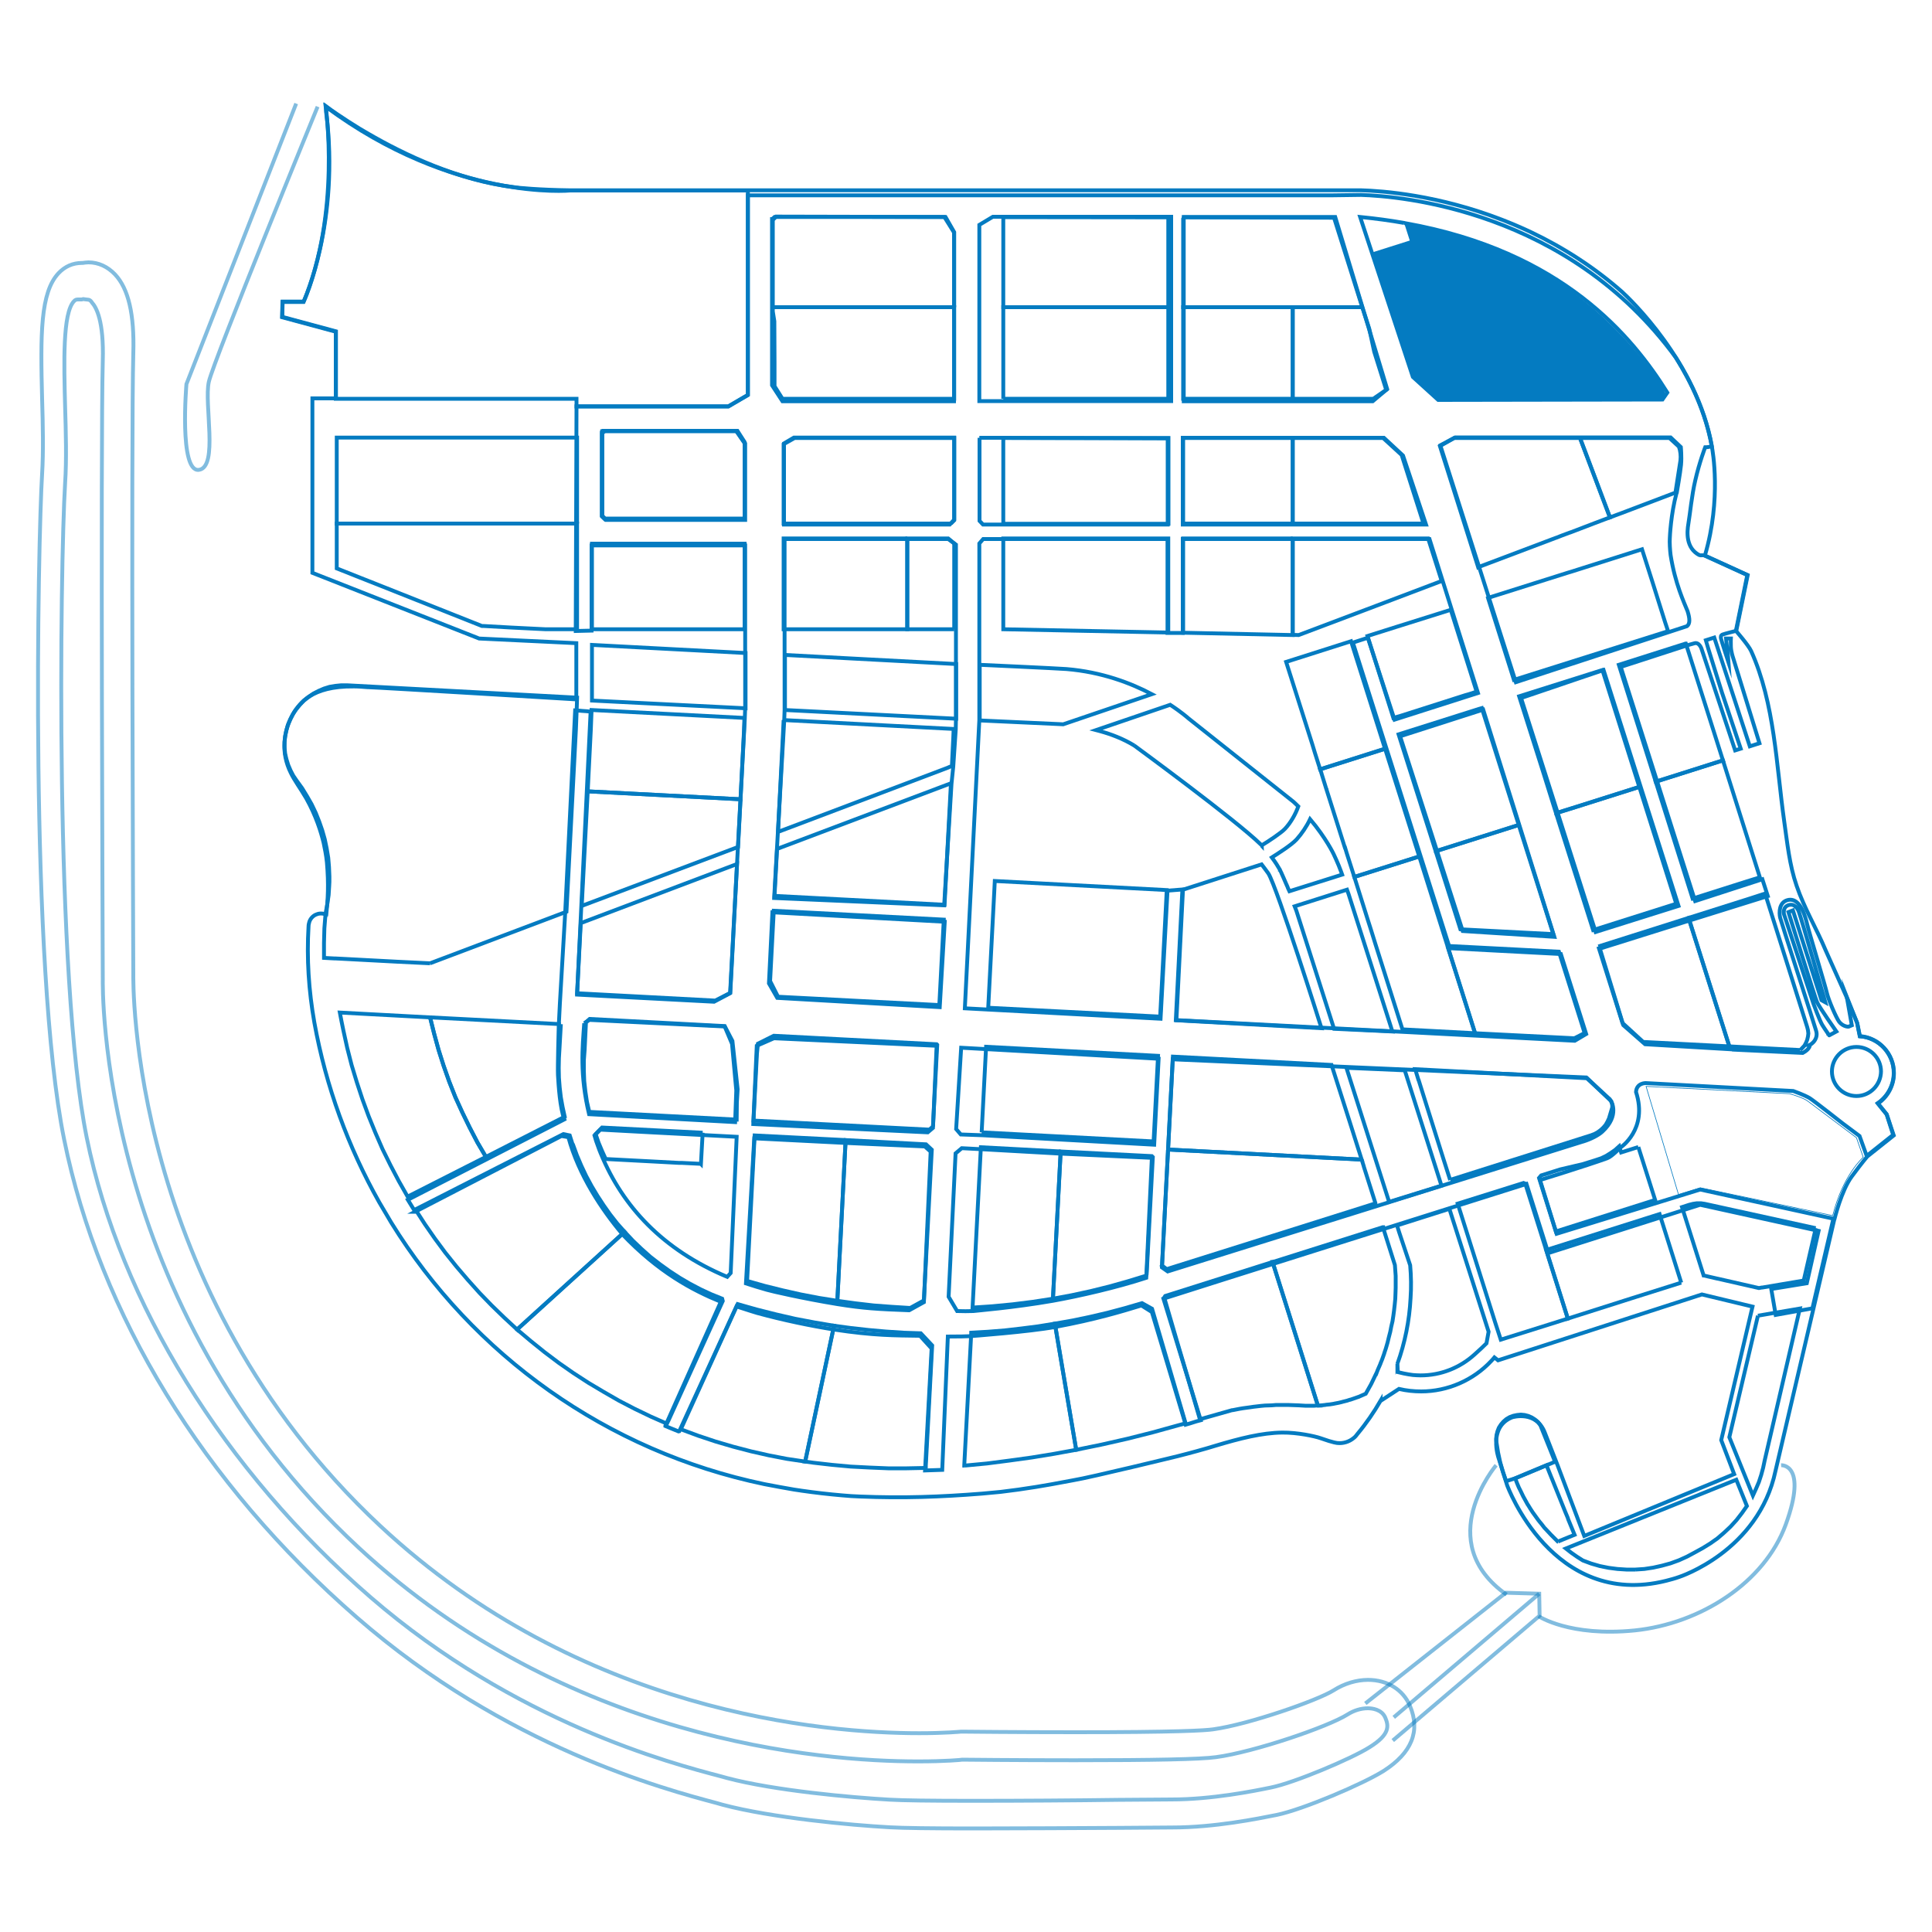 <?xml version="1.0" encoding="utf-8"?>
<!-- Generator: Adobe Illustrator 25.4.1, SVG Export Plug-In . SVG Version: 6.00 Build 0)  -->
<svg version="1.1" id="Layer_1" xmlns="http://www.w3.org/2000/svg" xmlns:xlink="http://www.w3.org/1999/xlink" x="0px" y="0px"
	 viewBox="0 0 1000 1000" style="enable-background:new 0 0 1000 1000;" xml:space="preserve">
<style type="text/css">
	.st0{fill:none;stroke:#047BC1;stroke-width:2;stroke-miterlimit:10;}
	.st1{fill:#047BC1;}
	.st2{opacity:0.5;fill:none;stroke:#047BC1;stroke-width:2;stroke-miterlimit:10;}
	.st3{fill:none;stroke:#047BC1;stroke-width:0.338;stroke-miterlimit:10;}
</style>
<g>
	<path class="st0" d="M976.6,576.9l-4.6-5.7c5-3.4,8.3-9.2,8.3-15.8c0-10-7.8-18.3-17.6-19c-0.8-4.1-1.4-6.9-1.4-6.9l-5.6-13.6
		c0,0-10.2-22.7-10.7-23.9c-4.7-11.3-11.2-22-15.1-33.6c-3.7-10.7-4.8-22.1-6.4-33.3c-4.1-29-4.9-61-17.1-88.1
		c-1.4-3.1-7.9-10.5-7.9-10.5l5.9-28.9l-22-10c0.1-0.2,0.1-0.2,0.1-0.2c8.6-29.3,3.9-54.3,3.6-56l0-0.1c0,0,0-0.1,0-0.1
		c-7.8-43.8-42.8-76.7-46.6-80.2c-14.2-12.5-30.3-22.9-47.4-31c-4.7-2.2-9.6-4.3-14.5-6.2c-33.2-12.9-62.1-15-73-15.3h-14.9H311.4
		h-16.2c-16-0.2-27.6-1.3-29-1.6c-28.8-3.4-57-16.9-75.6-27.7c-3-1.7-6-3.5-8.9-5.4c-0.9-0.5-1.7-1.1-2.5-1.6l0,0
		c-6.8-4.4-10.5-7.2-10.5-7.2l0.1,3c7.3,57-11.6,98.1-11.6,98.1h-10.9l-0.2,7.9l27.8,7.5v34.7h-12.2v90.3l86.3,34l50.3,2.4v29.1
		c0,0-100.8-6.1-107.6-6.3c-0.1,0-0.3,0-0.4,0c-2.5-0.2-4.8-0.4-7-0.4c0,0-0.1,0-0.1,0c-22.5-0.3-28,9.3-30.8,13
		c-6,9.9-7.1,21.3-1.9,31.7c1.8,3.8,4.9,7.9,8,13.2c5.1,9.1,7.6,17.3,9,23c0.6,2.9,1.3,6.2,1.7,10.1c1,11.6,0.5,19.2-0.3,27
		c0,0-0.1,0-0.1,0.1c-0.3-0.1-0.5-0.2-0.5-0.2c-3.4-1.2-7.1,0.6-8.2,4c-0.2,0.7-0.4,1.5-0.4,2.3c-1,16.6,0.1,33.3,3,49.7
		c6,33.3,17.6,64.7,33.6,93.1c2,3.4,4.1,7,6.2,10.5c42.3,68.5,111.5,118.4,193.2,135.4c5,1,10.2,1.9,15.3,2.8
		c0.9,0.1,1.8,0.3,2.7,0.4c0.4,0.1,0.9,0.1,1.3,0.2c7,1,13.9,1.8,20.9,2.4c3.2,0.3,6.3,0.5,9.3,0.6c22.4,0.9,41.5,0.2,63-1.5
		c3.3-0.3,6.5-0.6,9.7-0.9c3.1-0.4,6.2-0.8,9.3-1.2c12.9-1.8,23.2-3.9,28.2-4.8c9.2-1.5,54.2-12.5,54.2-12.5s8-2,15.2-4.1
		c1.4-0.4,2.7-0.8,4-1.2c13-3.9,24.4-6.8,34.9-6.9c7.8-0.1,17,1.9,19.8,2.9c7,2.5,8.8,2.5,8.8,2.5v0h0c2.9,0.3,6-0.6,8.4-2.6
		c0.8-0.6,1.4-1.4,2-2.2c4.5-5.4,8.4-11.1,11.9-17.1c0,0,0,0.1,0,0.1l9.5-6.2c3.8,0.9,7.7,1.3,11.5,1.3c13.7,0,27-5.8,36.3-15.8
		c0.6-0.6,1.1-1.2,1.6-1.8l1.9,1.5L880.9,670l26.2,6.3l-16.2,69.1l6.7,17.6l-77.6,32l-13.8-36.6v0l-5.6-14.3
		c-0.3-0.8-0.6-1.6-0.9-2.3c-4.5-12.1-17-8.2-17-8.2c-12.6,5-7.1,20.9-7.1,20.9l4.5,14.3c0,0,23.4,64.1,82.3,49.4
		c2.3-0.6,4.6-1.2,6.8-2c0,0,41-13.3,49.8-54.9l19.6-83.8l10.8-46.2l0.1-0.2c0,0,3.6-15,9-22.2c5.3-7.2,8-10.3,8-10.3l0,0l13.7-10.9
		L976.6,576.9z M385.9,366.6l-79.5-4v-28.8l79.5,4.2V366.6z M494.9,372l-88.6-4.5v-28.5l88.6,4.7V372z M550.3,374.9l-1.9-0.1
		l-41.3-1.9v-0.4v-28.4c0,0,39.5,1.8,44.9,2.2c18.3,1.5,33.4,7.3,44.2,13L550.3,374.9z M587.1,385.9c-5.7-3.5-12-5.9-17.9-7.5
		l-1.9-0.5l38.4-13.1c6.1,4,9.4,7,9.4,7l54.4,43.2c0.9,0.8,1.7,1.6,2.5,2.4c-1.5,4.2-4,8.5-6.9,11.6c-2,2.1-8.3,6.3-12.1,8.6
		c-0.1-0.1-0.2-0.2-0.3-0.4C639.8,424.5,587.1,385.9,587.1,385.9 M652.9,437.6c0.1,0.1,0.2,0.3,0.3,0.4
		C653.2,437.8,653,437.7,652.9,437.6L652.9,437.6 M666.7,459.8c-0.1-0.2-0.1-0.3-0.2-0.5c-0.1-0.2-0.2-0.4-0.2-0.5c0,0,0,0,0,0
		c0,0,0,0,0,0c-0.1-0.2-0.2-0.5-0.3-0.7c0,0,0,0,0,0h0c0-0.1,0-0.1-0.1-0.2v0c0,0,0,0,0,0c-0.6-1.4-1.1-2.6-1.6-3.7c0,0,0,0,0,0
		c-0.1-0.3-0.3-0.6-0.4-0.9c0,0,0,0,0,0c0,0,0,0,0,0c-0.2-0.4-0.4-0.8-0.5-1.1c0,0,0,0,0,0c-0.1-0.2-0.2-0.3-0.2-0.5c0,0,0,0,0,0
		c-0.1-0.1-0.1-0.3-0.2-0.4c0,0,0,0,0,0c-0.1-0.2-0.2-0.3-0.2-0.4h0c0-0.1-0.1-0.2-0.2-0.3c0,0,0,0,0,0c0,0,0-0.1-0.1-0.1
		c0,0,0,0,0-0.1c0,0,0-0.1,0-0.1c0,0,0,0,0,0v0c0,0,0,0,0,0c0,0,0-0.1,0-0.1c-0.9-1.6-2.4-4-4.2-6.4c3.3-2.1,10-6.3,12.8-9.3
		c2.7-3,5.2-6.7,7-10.5c8.3,9.8,12.2,18.1,12.2,18.1s2.4,5,3.9,9.2l0.5,1.4l-27.3,8.6L666.7,459.8z M690.5,532.5L671,471.4l-0.9-2.3
		l27.1-8.6l0.8,2.2l22.7,71.2L690.5,532.5z M696.9,552.7l30.2,1.3l19,59.7l-27.1,8.4L696.9,552.7z M769.4,695.3
		c-1.5,1.5-3.5,3.4-6.2,5.8c-7.6,6.9-17.5,10.8-27.9,10.8c-1.3,0-2.7-0.1-4-0.2c0,0-3.5-0.4-7.8-1.5l-0.2-4.4c0,0,0,0,0,0.1
		c3.9-10.9,6.2-22.3,6.8-33.9c0.4-5.7,0.3-11.4-0.2-17.1l-5.7-17.1l-1.1-3.5l27.1-8.6l20.3,63.6L769.4,695.3z"/>
	<path class="st0" d="M868.8,468.9l-42.9,13.5l-38.6-121.1l42.7-14.5L868.8,468.9z M804.5,484.9l-47.4-3l-32.4-100.8l43-13.8
		L804.5,484.9z M870,231.4c0,0,0.5,5.1,0.1,9.2c-0.4,4.1-2.2,14.4-2.2,14.4l-0.1,0.1c-3,11-3.5,23-3.5,23.3
		c-0.2,2.1,0.1,6.6,0.4,8.9c2.3,14.7,7,24.6,8.8,29.1c1.2,3.9,1.3,6.4-0.3,7.7l-88.6,29l-39.1-122.6l7.7-4.1h64.8h46.7L870,231.4z
		 M726.8,115.4c0.1,0,0.3,0,0.4,0.1v0C808.9,130,845,174.4,863,203.2c-1.1,1.6-2.5,3.6-2.5,3.6L744.4,207l-13.1-11.9L704,112.3
		C711.9,113.1,719.5,114.1,726.8,115.4 M612.8,112.3h78.3l26.9,89.1l-7.5,6.3h-41.5h-56.3V112.3z M612.2,226.6H669h47.3l9.9,9.2
		l11.9,35.7h-69h-56.9V226.6z M506.9,116.4l7-4.2h5.9h86.4v95.4h-86.4h-12.9V116.4z M506.9,226.6h12.9l84.6,0.3v44.6h-84.6h-11
		l-1.8-1.9V226.6z M399.7,113.4l1.2-1.1h87.9l5,8v87.4h-88.8l-5.4-8.3V113.4z M493.9,226.6V269l-2.3,2.5h-85.8l0-42l5.1-3H493.9z
		 M311.4,223H381l4.4,6.4v39.6h-72.1l-1.8-1.8V223z M302.4,529.6l2.7-1.7l70,3.4l3.8,9l2.2,24.1l-0.6,16.4l-75.6-4.1
		C300,556.2,301.5,542.2,302.4,529.6 M378.2,658.9l-1.8,2c-33.6-14.1-54.1-36.6-65.2-63.3c-0.1-0.2-0.2-0.5-0.3-0.7
		c-0.5-1.2-1-2.5-1.4-3.7c0,0,0,0,0,0c-1-2.8-1-2.6-1.8-5.5l3-3l28.1,1.5l42.5,2.2L378.2,658.9z M306.2,326.4v-44.1h79.5v84.1
		l-0.2,5.7v0l-7.6,142l-8.3,4.4l-70.9-3.7l7-146.5l-8-0.6l-5.2,105.5l-2.7,46.1c-0.2,3.5-0.4,7.5-0.6,12c0,0-0.6,21.1-0.4,25.1
		c0.3,5.3,1,16.9,3.3,23l-81,41.6c1.3,2.1,2.5,4.1,3.8,6.2c0.1,0,0,0,0,0l75.7-39.2l3.6,0.6c5.2,19.4,17.4,37.7,27.8,50v0.1
		c18.8,19.8,36.4,29.1,51.1,35.1L344.4,738l0,0.1c2.2,0.9,4.5,1.9,6.8,2.8l0.4-0.1l29.6-64.6c5.4,1.8,10.7,3.4,10.7,3.4
		c13.5,3.7,27.5,6.6,40,8.6c20.5,3.1,31,3,44.3,3.2l6,6.6l-3.4,63.1l8.9-0.3h0l2.9-69c6.1,0,9.3-0.1,11.5-0.2v0c0,0,0,0,0,0
		c0.2,0,30.9-2.3,44.2-4.8c20.5-3.8,34.4-8,44.5-11.1l5.4,3.4l17.5,58.3c1.4-0.4,2.9-0.8,4.3-1.3c0.6-0.2,1.9-0.6,3.5-1l-19.3-62.9
		c5-1.7,187.9-59.4,187.9-59.4l11.3,35.8l78.6-25l61.3,13.5l-6.1,27.1l-18.4,3l2.3,13.4l13.4-2.4l5.6-1l10.8-46.2l0.1-0.2L880,615.7
		l-74.3,22.9l-8.6-27.8c0,0,24-7.4,34.8-11.3c2.3-0.8,6.8-5.5,6.8-5.5s14.4-9.3,8.1-28.8c0.3-4.7,5-4.6,5-4.6l76.4,4.1
		c0,0,5.9,2.1,8.5,3.7c2.5,1.6,17.1,13.1,17.1,13.1l8.7,6.5l3.7,10.3l13.7-10.9l-3.4-10.7l-4.6-5.7c5-3.4,8.3-9.2,8.3-15.7
		c0-10-7.7-18.3-17.6-19c-0.8-4.1-1.4-6.9-1.4-6.9l-5.3-13.4l2.6,14.7c-0.7,0.3-1.3,0.5-1.7,0.7c-1.2,0.1-3.5-0.7-4.9-2.6
		c-1.5-2-5.5-11.3-6.3-14.8c-0.8-3.6-9.7-33.1-10.2-35.5c-0.6-2.3-3.1-14.5-10.2-12.6c-4.4,1.2-4.4,6.4-3.8,9.1
		c0.4,1.8,18,56.2,18.3,57.5c0.4,1.3,1.2,3.2-0.2,5.7c-1.1,1.9-2.7,2.6-2.7,2.6l0.1,0l-0.1,0.1c0,0,0.1,2.1-3.7,4.1l-35.6-1.7l0-0.1
		l-46-2.7l-11.3-9.9L828.1,491l47.2-14.8l39.7-12.4l-2.8-8.7l-34.8,11.3l-38.5-121.2l34.8-11.3c0,0,1.9-0.5,3.2-0.9
		c2.6-0.9,3.8,2.8,3.8,2.8l17.4,52.6l2.9-0.9l-9.7-29c0,0-8.1-25.8-8.4-27.1l4.4-1.4l18.4,56.3l5-1.6L897,340.3c0,0-1-2.9-1.1-5.6
		c-0.1-2.1,0-4.2,0-4.2h-2.5c0,0,0.6,5.8,0.9,8c0.2,1.8,0.4,4.5,0.4,4.5s-3.7-11.4-3.9-12.4c-0.2-1-0.2-1.8,0.9-2.2
		c1-0.4,7-1.9,7-1.9l5.9-28.8l-22.3-10.2c-0.6-0.2-2.5,0-2.6-0.1c-7.3-3.7-6.5-12.2-5.8-16.3c0.9-5.3,1.7-14.5,3.6-22.6
		c2.1-9.2,5.1-17,5.1-17c1.2,0,2.3-0.2,3.4-0.5c-3.1-17.4-10.5-33-18.5-45.8c-55.9-76.7-143.1-83.7-163-84.3l-14.8,0.2H387.1v103.3
		l-10.1,5.9h-78.6L298,326.6L306.2,326.4z M478.2,674l-7.6,4.2c-16.1-0.6-23.6-1-37.2-3.2c-17.7-2.9-34.2-6.7-36.5-7.4
		c-2.9-0.8-8.1-2.4-10.8-3.3l4.3-75.1l47.6,2.4l40.7,1.8l3,2.7L478.2,674z M482.9,583.8l-2.7,2.3l-90.3-4.3l1.8-40.5l8.9-3.9
		l84.2,3.9L482.9,583.8z M486.4,521.3l-84.1-4.8L398,509l1.8-36.8l89.2,4.9L486.4,521.3z M488.7,468.6l-88-3.8l5.2-91.6l0.2-5.7v0
		V279h84.7l4,2.9v89.9l-0.1,5.7l-1.3,19.3l-0.9,8.8L488.7,468.6z M593.3,661.4c-15.3,5-34.5,9.4-48.4,11.9
		c-20.7,3.6-39.9,5.1-41.1,5.3c-4,0.1-4,0.1-8.4,0l-4.4-7.4l3.6-74.2l3.2-2.7l9.6,0.5l41.2,2.3l47.6,2.2L593.3,661.4z M597.4,592.5
		l-88.9-4.9l-11.2-0.4l-2.4-2.8l2.6-42.1l102.2,5.7L597.4,592.5z M499.4,521.9l7.5-149.2v-91.4l2-2.3h95.4v48.6h7.9V279h127.7
		l25.1,79.7l-43.2,13.8L708,330.1l-7.7,2.5c0,0.1,50.1,158.2,50.1,158.2l57.5,3l13.1,41.4l-5.9,3.5L608.6,528l3.4-67.6l-7.7,0.6
		l-3.6,66.3L499.4,521.9z M829.4,585.7c-2,1.9-6,3.9-9.8,5.1c-0.1,0-0.2,0.1-0.3,0.1c0,0-0.1,0-0.1,0c-6.2,2-214.8,67.2-214.8,67.2
		l-3-2.1l3.1-59.4l2.5-48.3l214.1,9.4l4.7,4.5l8.1,7.7C833.9,570,838.5,577.3,829.4,585.7 M943.2,530.5c-1.4-2.3-4.6-11.1-4.6-11.1
		l-15.2-46.2c0,0-0.9-3.6,2.3-4.7c3.2-1,4.8,1.8,5.4,3.5c1.7,4.8,13.7,46.8,13.7,46.8l-2-1.1l-14.8-46.5l-2.3,0.9
		c0,0,13.6,43.9,14.8,46.6c1.2,2.7,10,15.2,10,15.2l-3.7,2C946.9,536,944.6,532.8,943.2,530.5 M960.9,567.3c-7,0-12.7-5.7-12.7-12.7
		c0-7,5.7-12.7,12.7-12.7c7,0,12.7,5.7,12.7,12.7C973.5,561.6,967.9,567.3,960.9,567.3"/>
	<polygon class="st0" points="311.7,223.2 311.7,267.4 313.6,269.1 385.7,269.1 385.7,229.5 381.3,223.2 	"/>
	<path class="st0" d="M656.5,452.1c-0.8-1.2-3.5-4.7-3.5-4.7l-40.7,13.1l-3.4,67.6l75.1,4.1C684,532.2,661,459.2,656.5,452.1"/>
	<polyline class="st0" points="400,159 493.9,159 493.9,196.3 493.9,206.4 405,206.4 400.9,199.9 400.9,187.8 400.8,166.3 
		400,161.2 400,159 	"/>
	<polyline class="st0" points="493.9,159 400,159 400,113.9 401.7,112.1 489.4,112.3 493.9,120.2 493.9,159 	"/>
	<polyline class="st0" points="669.1,206.4 669.1,159 705.1,159 708.7,170.1 711.3,182.1 717.5,201.8 710.8,206.4 669.1,206.4 	"/>
	<rect x="612.4" y="159" class="st0" width="56.7" height="47.4"/>
	<polyline class="st0" points="705.1,159 669.1,159 612.4,159 612.4,113.3 613,112.5 690.5,112.7 705.1,159 	"/>
	<polyline class="st0" points="519.3,206.4 519.3,198.6 519.3,159 604.7,159 604.7,206.4 519.3,206.4 	"/>
	<polyline class="st0" points="604.7,159 519.3,159 519.3,112.4 604.7,112.5 604.7,159 	"/>
	<polyline class="st1" points="860.7,206.4 743.4,206.4 731.4,195.5 723.2,169.4 718.4,158.1 709.8,130.8 729.7,124.5 727.2,116.7 
		726.7,115.4 726.5,114.9 734.3,116.3 742,118 749.6,120 757.2,122.3 764.6,124.9 772,127.7 779.2,130.8 786.3,134.3 793.2,137.9 
		800.1,141.9 806.7,146.1 813.2,150.5 818.9,154.9 824.4,159.4 826.3,161.1 829.7,164.1 834.8,169 839.8,174.1 844.6,179.4 
		849.2,184.8 853.6,190.4 859.3,198 860.4,200.1 861.9,203.3 860.7,206.4 	"/>
	<polyline class="st0" points="817.8,226.7 833.3,267.8 825.6,270.7 812.8,275.6 812.7,275.6 808.4,277.2 805.6,278.3 805,278.5 
		765.3,293.5 765.1,293.6 745.3,230.9 752.7,226.7 817.8,226.7 	"/>
	<polyline class="st0" points="867.2,255 865.3,255.7 865.3,255.7 839.5,265.5 833.3,267.8 817.8,226.7 864.1,226.7 869,231.2 
		869.5,232.9 869.8,234.7 869.9,236.5 869.8,238.3 867.2,255 	"/>
	<polyline class="st0" points="669.1,278.7 669.1,316.2 669.1,328.7 612.4,327.5 612.4,278.7 669.1,278.7 	"/>
	<polyline class="st0" points="746.2,300.7 746,300.8 745.8,300.9 745.3,301.1 745.2,301.1 712.2,313.6 672.2,328.7 669.1,328.6 
		669.1,316.2 669.1,278.7 677.2,278.7 739.2,278.7 746.2,300.7 	"/>
	<polyline class="st0" points="669.1,226.7 669.1,270.7 669.1,271 612.4,271 612.4,226.7 625,226.7 669.1,226.7 	"/>
	<polyline class="st0" points="669.1,271 669.1,270.7 669.1,226.7 715.9,226.7 725.5,235.5 736.8,271 669.5,271 669.1,271 	"/>
	<polyline class="st0" points="604.7,327.4 519.3,325.7 519.3,278.7 604.7,278.7 604.7,327.4 	"/>
	<polyline class="st0" points="492.2,271 405.6,271 405.6,229.9 411.3,226.7 493.9,226.7 493.9,269.3 492.2,271 	"/>
	<polyline class="st0" points="469.6,278.7 469.6,322.4 469.6,325.7 405.6,325.7 405.6,278.7 469.6,278.7 	"/>
	<polyline class="st0" points="493.9,325.7 493.7,325.7 488.6,325.7 473.7,325.7 469.6,325.7 469.6,322.4 469.6,278.7 490.8,278.7 
		493.9,281.3 493.9,325.7 	"/>
	<polyline class="st0" points="385.4,325.7 334.7,325.7 306.4,325.7 306.4,281.4 317.2,281.4 385.1,281.4 385.4,281.4 385.4,325.7 	
		"/>
	<polyline class="st0" points="385.4,268.1 385.1,268.4 313.2,268.4 311.7,266.9 311.7,224.4 313,223 381.7,223 385.4,228.8 
		385.4,268.1 	"/>
	<polyline class="st0" points="298.7,271 174.3,271 174.3,265.2 174.3,226.5 186.4,226.5 298.7,226.5 298.7,271 	"/>
	<polyline class="st0" points="298.7,325.7 282.4,325.7 270.3,325.1 268.3,325 266.3,324.9 264.3,324.8 250.1,324 249.4,324 
		194.5,302.2 193.5,301.8 186.4,299 174.3,294.2 174.3,271 298.7,271 298.7,325.7 	"/>
	<polyline class="st0" points="222.6,498.6 222.5,498.6 206,497.8 177.7,496.3 173.8,496.1 173.2,496.1 167.7,495.8 167.7,488.1 
		167.9,480.5 168.5,472.9 169.4,468.1 170.1,463.3 170.4,458.5 170.5,456.5 170.5,453.6 170.3,448.8 169.9,444 169.1,439.2 
		168.1,434.4 166.8,429.8 165.2,425.2 163.4,420.7 161.3,416.3 158.9,412.1 156.4,408 153.5,404 151.8,401.5 150.4,398.8 149.2,396 
		148.3,393.1 147.6,390.2 147.3,387.1 147.3,384.1 147.6,381.1 148.2,378.1 149,375.2 150.2,372.4 151.6,369.7 153.3,367.1 
		155.2,364.8 157.3,362.6 159.7,360.7 162.2,359 164.9,357.6 167.7,356.4 170.6,355.5 173.6,355 176.6,354.7 179.7,354.7 
		298.7,361.1 298.5,367.1 298.1,377.4 293.2,471.9 222.6,498.6 	"/>
	<polyline class="st0" points="383.3,413.7 382,438.4 301.1,468.9 304.2,409.6 383.3,413.7 	"/>
	<polyline class="st0" points="385.3,371.6 385.1,378 383.3,413.7 304.2,409.6 305.8,377.8 306.2,367.5 385.3,371.6 	"/>
	<polyline class="st0" points="402.2,439.4 492,405.5 492.2,405.4 488.9,468.3 400.9,463.7 402.2,439.4 	"/>
	<polyline class="st0" points="405.6,372.7 458.9,375.5 493.5,377.3 493.6,377.3 493.6,377.3 493.4,382.3 492.7,396.5 492.4,396.6 
		491.9,396.8 491.1,397.1 491,397.2 402.7,430.6 405.3,379.1 405.6,372.7 405.6,372.7 	"/>
	<polyline class="st0" points="486.2,520 485.9,520.2 402.7,515.9 398.6,507.8 400.5,471.4 488.5,476 486.2,520 	"/>
	<polyline class="st0" points="300.6,477.8 381.5,447.2 378,513.9 370.2,517.9 298.7,514.1 300.6,477.8 	"/>
	<polyline class="st0" points="290.3,530.1 289.6,542.6 289.3,547.7 289.2,552.8 289.3,557.8 289.7,562.9 290.3,568 291.2,573 
		292.3,578 251.5,598.8 247.1,591.3 243.1,583.6 239.3,575.8 235.7,567.9 232.5,559.8 229.6,551.6 227,543.4 224.7,535 222.6,526.6 
		222.9,526.6 290.2,530.1 290.3,530.1 	"/>
	<polyline class="st0" points="212.3,618.7 211,619.4 206.4,611.3 202.1,603.1 198,594.8 194.3,586.3 190.8,577.7 187.6,569 
		184.7,560.2 182,551.3 179.7,542.3 177.7,533.2 176.8,528.8 175.9,524.1 222.6,526.6 224.7,535 227,543.4 229.6,551.6 232.5,559.8 
		235.7,567.9 239.3,575.8 243.1,583.6 247.1,591.3 251.5,598.8 212.3,618.7 	"/>
	<polyline class="st0" points="381.4,570.6 381.3,579.5 305,575.5 303.8,570.3 303,565 302.4,559.6 302.2,554.2 302.2,548.9 
		302.6,543.5 303.3,529.1 305.2,527.4 375.1,531.1 379.1,538.8 381.8,563.8 381.4,570.6 	"/>
	<polyline class="st0" points="363.7,586.3 362.8,602.5 362.7,602.4 352.8,601.9 351.6,601.9 351.3,601.9 338.3,601.2 313.5,599.9 
		313.5,599.9 311.6,595.7 309.8,591.4 308.3,587 311.6,583.6 363.7,586.3 	"/>
	<polyline class="st0" points="267.8,688 267.7,688.2 261,682 254.5,675.7 248.2,669.2 242.1,662.4 236.2,655.5 230.5,648.4 
		225.1,641.1 219.9,633.6 215,626 215.8,625.6 291.6,587 294.9,587.7 296.4,592.4 296.6,592.5 298.6,598 300.9,603.4 303.4,608.7 
		306.2,613.9 309.2,618.9 312.4,623.8 315.8,628.6 319.4,633.2 323.3,637.6 267.8,688 	"/>
	<polyline class="st0" points="433.4,673.3 437.7,590.1 479.3,592.3 482.3,595.1 478.2,673.1 471.1,677 461.6,676.4 452.2,675.7 
		442.8,674.6 433.4,673.3 	"/>
	<polyline class="st0" points="437.7,590.1 433.4,673.3 423.9,671.8 414.5,670 405.2,667.9 395.9,665.6 386.7,663 390.6,587.7 
		437.7,590.1 	"/>
	<polyline class="st0" points="482.9,583.1 481,584.7 390,580 391.8,545.3 392.3,540.2 400.5,536.1 484.8,540.5 485.1,540.8 
		482.9,583.1 	"/>
	<polyline class="st0" points="416.8,756.3 416.7,756.5 407.3,755.1 398,753.3 388.7,751.2 379.5,748.8 370.3,746.1 361.3,743.1 
		352.4,739.8 352.8,738.9 381.8,675 391.7,677.8 401.6,680.3 411.6,682.6 421.6,684.5 431.7,686.2 416.8,756.3 	"/>
	<polyline class="st0" points="345.8,735.7 345.2,736.9 336.8,733.2 328.5,729.2 320.4,725 312.4,720.4 304.5,715.7 296.8,710.7 
		289.2,705.4 281.9,699.9 274.7,694.1 267.7,688.2 267.8,688 323.3,637.6 327.5,642.1 332,646.4 336.6,650.5 341.5,654.3 
		346.5,657.9 351.7,661.3 357,664.4 362.5,667.3 368.1,669.9 373.8,672.2 374.1,673.4 345.8,735.7 	"/>
	<polyline class="st0" points="549,596 545,672.2 534.6,673.8 524.2,675.1 513.8,676.1 503.4,676.8 507.7,593.8 549,596 	"/>
	<polyline class="st0" points="545,672.2 549,596 596.2,598.4 596.7,598.9 593.5,659.6 593.2,660.3 583.7,663.2 574.1,665.9 
		564.4,668.3 554.7,670.4 545,672.2 	"/>
	<polyline class="st0" points="570.3,747.7 557.1,750.4 557,750.2 546,685.1 555.1,683.5 564.2,681.6 573.2,679.5 582.2,677.1 
		591.1,674.5 596.3,677.4 613.6,736.5 613.7,736.7 609.6,737.8 596.6,741.4 583.5,744.7 570.3,747.7 	"/>
	<polyline class="st0" points="499.2,758.6 499.1,758.6 499.1,758.4 502.7,690.2 502.7,690.2 502.7,689.8 502.7,689.8 511.4,689.3 
		520.1,688.6 528.8,687.6 537.4,686.5 546,685.1 557,750.2 557.1,750.4 545.6,752.5 534,754.4 522.4,756 510.8,757.5 499.2,758.6 	
		"/>
	<polyline class="st0" points="508.1,586.1 510.4,541.8 599.4,546.5 597.1,590.8 508.1,586.1 	"/>
	<polyline class="st0" points="603.6,466.8 600.5,526.2 511.5,521.6 514.6,462.1 514.9,456 603.9,460.7 603.6,466.8 	"/>
	<polyline class="st0" points="704.8,600.2 705.9,603.7 705.9,603.8 711.9,622.7 711.9,622.9 711.8,622.9 659.5,639.4 603.9,656.9 
		601.4,655 601.5,654.8 604.6,595 704.7,600.2 704.8,600.2 	"/>
	<polyline class="st0" points="699.1,582.2 704.8,600.2 704.7,600.2 604.6,595 607.1,546.9 689.1,551.2 689.2,551.2 699.1,582.2 	
		"/>
	<polyline class="st0" points="666.1,676.7 682.1,727.4 682.2,727.5 682.2,727.5 681.5,727.5 680.3,727.6 678.8,727.6 677.3,727.6 
		676.1,727.6 675.5,727.6 672.1,727.4 666.4,727.2 666.4,727.2 664,727.2 660.6,727.2 660.6,727.2 658.2,727.4 654.9,727.5 
		654.8,727.5 652.6,727.7 649.2,728.1 649.1,728.1 647.1,728.4 643.4,728.9 643.4,728.9 641.6,729.2 638,729.9 637.9,729.9 
		637.9,729.9 637.7,729.9 621.1,734.6 621,734.4 615.1,714.1 609.4,694.9 602.6,671.6 603.1,670.8 658.7,653.2 658.8,653.6 
		666.1,676.7 	"/>
	<polyline class="st0" points="684,727.4 682.2,727.5 682.2,727.5 682.1,727.4 666.1,676.7 658.8,653.6 658.7,653.2 658.8,653.2 
		715.7,635.2 715.9,635.2 715.9,635.5 722,654.8 722.4,660.4 722.4,660.5 722.4,660.6 722.4,663.7 722.4,666.3 722.4,666.5 
		722.3,669.5 722.2,672.1 722.2,672.2 721.9,675.3 721.6,677.9 721.6,678 721.2,681 720.8,683.6 720.8,683.7 720.1,686.7 
		719.6,689.3 719.6,689.3 718.8,692.4 718.2,694.9 718.2,694.9 717.3,698 716.5,700.4 716.5,700.5 715.4,703.6 714.5,705.8 
		714.5,705.9 713.1,709.1 712.3,711.2 712.2,711.2 709.7,716.4 709.7,716.4 706.9,721.4 706.9,721.4 703,723.1 702.9,723.1 
		701.8,723.5 698.9,724.5 698.7,724.5 697.2,725 694.8,725.6 694.5,725.7 692.8,726.1 690.7,726.5 690.3,726.6 688.4,726.9 
		686.4,727.1 685.9,727.2 684,727.4 	"/>
	<polyline class="st0" points="939.8,635.7 939.3,638.1 939.2,638.5 933.6,662.8 912.3,666.4 912,666.4 910.4,666.7 888.9,661.8 
		888.8,661.8 881.9,660.2 881.8,660.2 870.6,624.8 874.3,623.6 876.3,623.1 878.3,622.8 880.4,622.8 882.4,623.1 939.8,635.7 	"/>
	<polyline class="st0" points="848,593.7 856.7,621.1 805.3,637.4 796.6,609.7 797.7,608.4 807.5,605.3 819.4,602.5 826.1,600.4 
		828.8,599.5 831.3,598.3 833.7,596.8 836,595.2 838.1,593.3 839.1,596.5 848,593.7 	"/>
	<polyline class="st0" points="870.2,663.9 844.2,672.1 811.5,682.5 800.3,647 859,628.4 870.2,663.9 	"/>
	<polyline class="st0" points="800.3,647 811.5,682.5 776.8,693.4 773.9,684.5 754.6,623.3 754.5,623 788.6,612.3 789.5,612.7 
		800.3,647 	"/>
	<polyline class="st0" points="909.9,681 931.6,677.3 913.4,755.9 912.6,759.7 911.6,763.4 910.4,767.1 908.9,770.6 907.3,774.1 
		895.1,743.9 909.9,681 	"/>
	<polyline class="st0" points="846.5,812.4 841.8,812.4 837.2,812.1 832.6,811.5 828.1,810.6 823.6,809.3 819.3,807.7 816.3,805.8 
		813.3,803.7 810.5,801.5 898.7,765.9 904.2,779.5 901.6,783.2 898.8,786.8 895.7,790.2 892.4,793.3 888.9,796.3 885.2,798.9 
		881.3,801.3 877.3,803.5 873.2,805.7 869,807.6 864.6,809.2 860.2,810.4 855.7,811.4 851.1,812.1 846.5,812.4 	"/>
	<polyline class="st0" points="806.4,797.9 806.3,797.9 804.9,796.5 803.3,794.9 802.8,794.4 801.4,792.9 799.9,791.3 799.4,790.8 
		798.1,789.1 796.7,787.4 796.3,786.9 795,785.1 793.7,783.3 793.4,782.9 792.1,780.9 791,779.1 790.7,778.7 789.5,776.5 
		788.5,774.7 788.3,774.3 787.2,772 786.3,770.2 786.1,769.8 785.1,767.4 784.4,765.5 784.2,765.2 784.2,765.2 800.5,758.4 
		801.1,760 802.9,764.5 803.2,765.2 810.2,782.6 811.5,785.7 811.7,786.4 815,794.4 809.1,796.8 806.4,797.9 	"/>
	<polyline class="st0" points="779.6,766.7 779.6,766.7 777.9,761.8 776.5,756.9 775.4,751.8 774.6,746.7 774.4,744.8 774.6,742.8 
		775.1,740.8 775.8,739 776.9,737.3 778.2,735.8 779.7,734.5 781.4,733.5 783.3,732.8 785.2,732.4 787.2,732.2 789.2,732.4 
		791.1,732.9 792.9,733.7 794.6,734.8 796.1,736.1 797.3,737.7 804.9,756.6 803.9,757 803.2,757.3 803,757.4 800.5,758.4 
		784.2,765.2 780.7,766.3 779.6,766.7 	"/>
	<polyline class="st0" points="749.2,489.6 763.5,534.8 725.9,532.8 711.9,488.6 709.6,481.2 708,476.2 701,453.9 734.6,443.3 
		749.2,489.6 	"/>
	<polyline class="st0" points="749.2,489.6 806.9,492.6 820.2,534.7 814.9,537.4 763.5,534.8 749.2,489.6 	"/>
	<polyline class="st0" points="734.6,443.3 701,453.9 697,441.4 697,441.4 696.2,438.7 696.2,438.7 696.1,438.7 686.7,409 
		686.6,408.5 686.5,408.4 683.9,400 683.9,399.9 683.7,399.3 683.3,398.2 716.9,387.5 734.6,443.3 	"/>
	<polyline class="st0" points="706.6,355 716.9,387.6 683.3,398.2 680.6,389.7 679.2,385.1 665.7,342.6 699.3,331.9 706.6,355 	"/>
	<polyline class="st0" points="786.1,427 743.1,440.6 723.9,380.1 765.6,366.9 767,366.5 767.8,369.1 786.1,427 	"/>
	<polyline class="st0" points="715.1,352.3 707.8,329.2 723,324.4 750.7,315.7 750.9,315.6 764.3,358 760.3,359.3 758.5,359.8 
		725.3,370.4 721.2,371.6 715.1,352.3 	"/>
	<polyline class="st0" points="743.1,440.6 786.1,427 804,483.5 755.9,481 743.1,440.6 	"/>
	<polyline class="st0" points="827.3,489.9 874,475.1 895.1,541.6 850.5,539.3 839.8,529.5 827.3,489.9 	"/>
	<polyline class="st0" points="805.4,420.9 816.3,417.5 848.5,407.3 867.6,467.7 866.9,468 824.6,481.4 805.4,420.9 	"/>
	<polyline class="st0" points="848.5,407.3 816.3,417.5 805.4,420.9 798.9,400.1 786.3,360.4 829.4,346.8 848.5,407.3 	"/>
	<polyline class="st0" points="931.8,543.5 931.7,543.5 917.9,542.8 895.1,541.6 874,475.1 905.9,465 913.6,462.5 935.4,531.6 
		935.8,533.2 936,534.9 935.8,536.5 935.4,538.2 934.8,539.7 934.8,539.7 934,541.2 932.9,542.4 931.8,543.5 	"/>
	<polyline class="st0" points="903.2,456.5 876.1,465.1 857,404.6 891.7,393.6 891.8,393.6 910.9,454.1 903.2,456.5 	"/>
	<polyline class="st0" points="891.7,393.6 857,404.6 837.9,344.1 872.5,333.1 872.6,333.1 891.8,393.6 891.7,393.6 	"/>
	<polyline class="st0" points="863.4,326.7 783.6,351.9 770.2,309.5 770.4,309.4 811.6,296.4 813.3,295.9 819.6,293.9 849.9,284.3 
		855.2,300.9 861.9,322.2 862.3,323.4 863.4,326.7 	"/>
	<polyline class="st0" points="750.6,610.7 750.5,610.5 747,599.5 738.5,572.5 734.3,559.1 734.2,559 732.5,553.4 821.4,558.1 
		832.5,568.3 833.2,568.9 833.7,569.7 834.1,570.5 834.4,571.4 834.5,572.3 834.5,573.2 832.8,578.9 832,580.6 831.1,582.2 
		829.9,583.6 828.5,584.9 827,586 825.4,586.9 823.6,587.6 750.6,610.7 	"/>
	<rect x="519.3" y="226.7" class="st0" width="85.5" height="44.4"/>
	<polyline class="st0" points="479.1,759.8 469.4,760 459.7,760 450,759.6 440.3,759.1 430.6,758.2 421,757.1 416.7,756.5 
		416.8,756.3 431.7,686.2 440.6,687.4 449.6,688.4 458.6,689.2 467.6,689.8 476.6,690.1 482.5,696.4 479.2,758.5 479.2,759.7 
		479.1,759.8 	"/>
	<path class="st2" d="M504.3,946.4c-22.6,0-37-0.2-43.8-0.6c-20.2-1.1-61.1-4.9-86.6-11.7l-2.8-0.8c-27-7.2-109.3-28.9-186.5-96.2
		C105.2,768,51.5,680.2,33.2,589.8C15,500.4,19.7,278,21.8,245.2c0.7-11.6,0.4-25.3,0-38.6c-0.9-33.9-0.9-55.2,8.5-65.2
		c3.3-3.5,7.4-5.3,12.1-5.3c0.1,0,0.3,0,0.4,0c0.8-0.1,1.9-0.3,3-0.3c5.1,0,9.9,2.2,13.7,6.2c7,7.4,10.1,20.8,9.5,40.8
		c-1.2,42.4,0,318.7,0,321.4c0,2-3.1,163.5,127.8,285.6c103.9,96.9,229.7,107.3,279,107.3c13.5,0,21.5-0.8,21.6-0.8l0.5,0l0.5,0
		c0,0,28,0.3,58.3,0.3c52.3,0,67.1-0.9,71.2-1.5c18.3-2.5,54.2-15,62.4-20.2c5.5-3.5,11.8-5.4,17.8-5.4c10,0,18.2,5.1,21.7,13.5
		c5.5,13,0.9,24.3-13.6,33.6c-10.8,6.8-41.8,20-55.4,22.8c-9.6,1.9-32,6.5-54.1,6.5c-4.9,0-14.8,0.1-27.4,0.2
		C557.8,946.2,528.7,946.4,504.3,946.4z"/>
	<path class="st2" d="M503.6,932.1c-22.1,0-36.7-0.2-43.2-0.6c-19.7-1.1-59.6-4.7-84.1-11.2l-2.9-0.8
		c-26.3-6.9-106.5-27.9-181.5-92.7C116,761.1,62.3,674.4,44.9,588.9c-16.7-82-13.8-295.7-11.2-338.8c0.8-12.2,0.4-26.2,0-39.7
		c-0.6-22.7-1.3-48.4,4.6-54.5c0.6-0.7,1.2-0.9,2.1-0.9l1.9,0l0.8-0.2c0,0,0,0,0,0c0,0,1.9,0.3,2.4,0.3c1.3,0,2.1,1.5,2.1,1.5
		c2.3,2.5,6.2,9.7,5.6,30.1c-1.2,42.4,0,317.3,0,320.1c0,1.5-3.5,168.5,132.7,294.5C293.6,900.9,424,911.7,475.1,911.7
		c14.3,0,22.6-0.8,23-0.9c0,0,27.9,0.3,58.1,0.3c40.6,0,65.3-0.5,73.2-1.6c19.5-2.6,57.8-15.6,68.1-22.1c3.3-2.1,7-3.2,10.5-3.2
		c2.1,0,7.1,0.5,9,4.8c1.8,4.3,2.6,8.7-8.2,15.4c-9.5,6-39,18.4-50.9,20.8c-9.2,1.9-30.8,6.2-51.6,6.2c-4.9,0-14.9,0.1-27.6,0.2
		C557.3,931.9,528.1,932.1,503.6,932.1z"/>
	<path class="st2" d="M774.4,758.4c0,0-33.5,39.5,5.4,67"/>
	<path class="st2" d="M921.9,758.4c0,0,13.9-0.9,2.4,30.7c-11,30.2-44.3,51.3-78.1,54.8c-33.9,3.4-49.9-7.4-49.9-7.4"/>
	<polyline class="st2" points="706.7,881.7 779.4,824.4 796.7,824.9 796.9,836.3 720.9,900.9 	"/>
	<line class="st2" x1="721.4" y1="888.9" x2="796.7" y2="824.9"/>
	<path class="st2" d="M153.3,53.6L96.5,198.8c0,0-3.9,45.6,6.4,44.4c10.3-1.3,2.6-34.2,5.2-45.6c2.6-11.4,56.3-142.4,56.3-142.4"/>
</g>
<path class="st3" d="M868.8,618.3L852,562.3l74.2,3.8c0,0,7.3,2,9.7,4l25,18.8l3.5,10.1c0,0-10.5,9-15.8,30.2l-68.5-14.4
	L868.8,618.3z"/>
<path class="st0" d="M179.5,206.4h118.9v4H377l10.1-5.9l0-105.9h-91.9c0,0-60.4,5.8-126.6-43.4c0,0,7.9,55.1-11.5,101.1h-10.9
	l-0.2,7.9l27.8,7.5v34.7L179.5,206.4z"/>
</svg>
